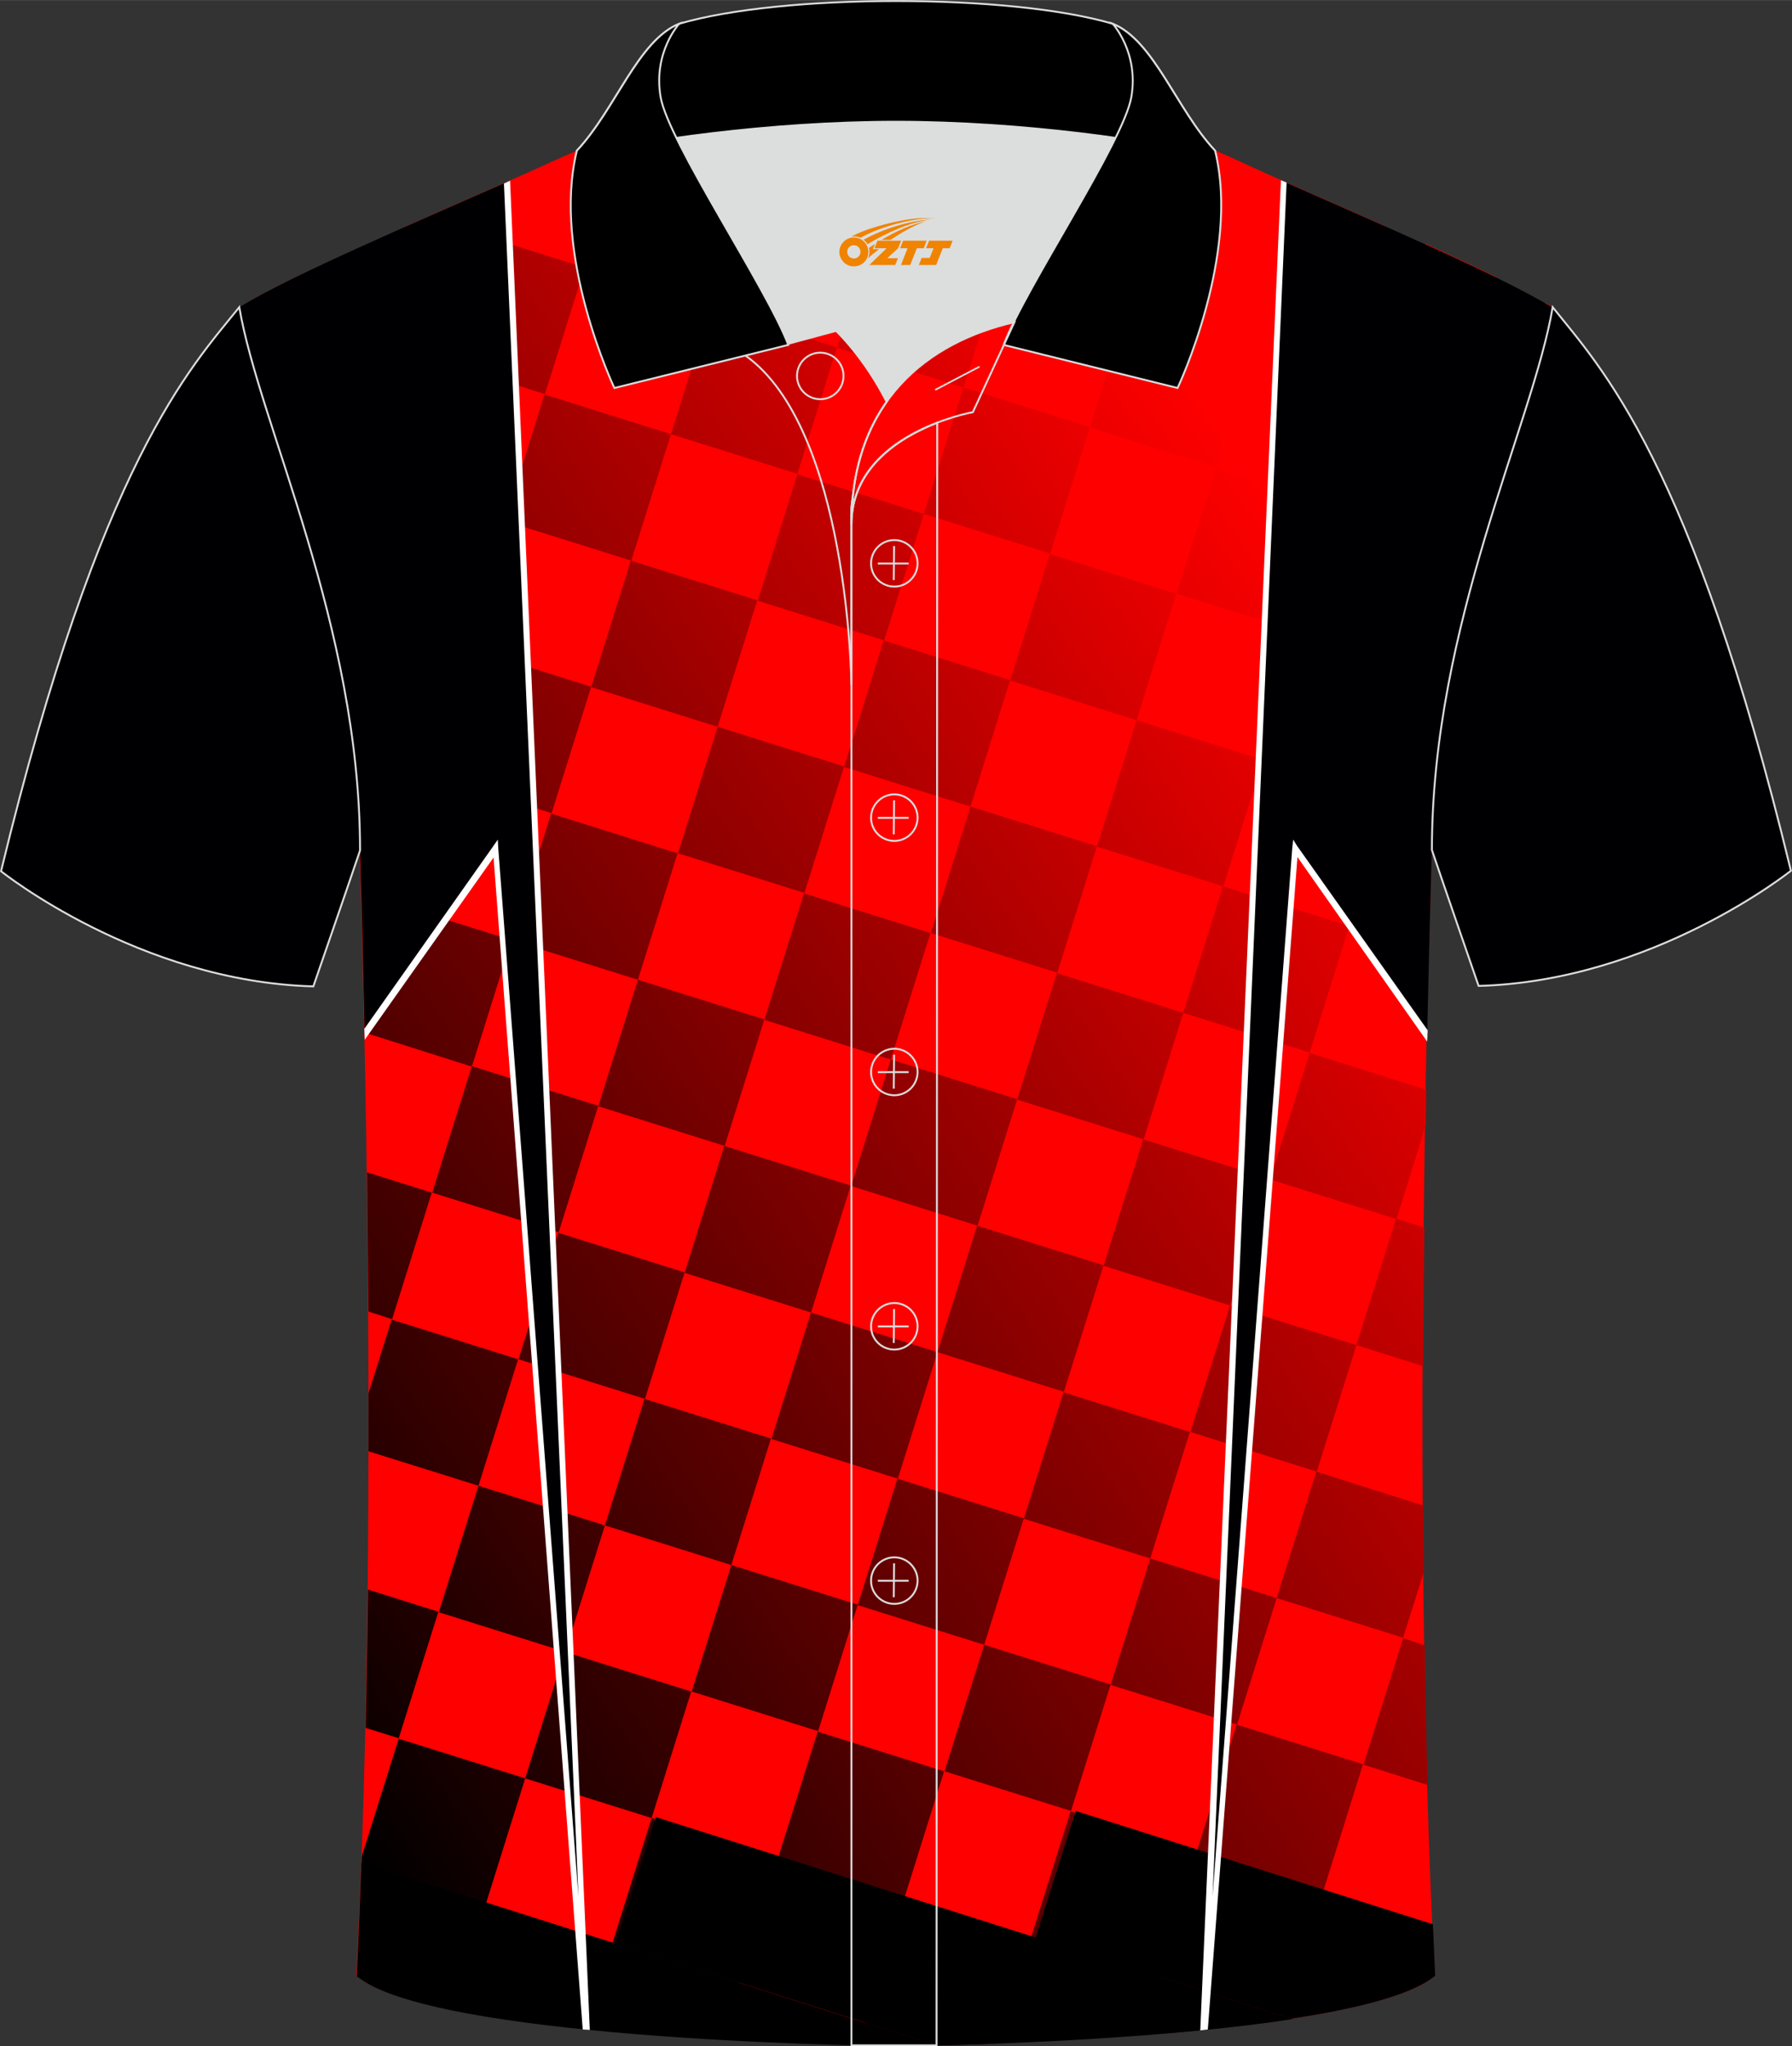 <?xml version="1.0" encoding="utf-8"?>
<!-- Generator: Adobe Illustrator 24.0.1, SVG Export Plug-In . SVG Version: 6.00 Build 0)  -->
<svg xmlns="http://www.w3.org/2000/svg" xmlns:xlink="http://www.w3.org/1999/xlink" version="1.1" id="图层_1" x="0px" y="0px" width="379.8px" height="433.5px" viewBox="0 0 379.85 433.53" enable-background="new 0 0 379.85 433.53" xml:space="preserve">
<rect x="0" y="0" width="379.85" height="433.53" fill="#333333" stroke="none"/>
<g>
	<g>
		<path fill-rule="evenodd" clip-rule="evenodd" fill="#FF0001" d="M134.52,27.87c-1.6,0.4-3.3,0.8-5.1,1.2    c-3.4,1.2-7.1,2.8-11.4,4.7c-9.6,4.4-21,9.3-32,14.2c6.1,35.4-2.5,100-10.4,118.2c0.4,4.6,0.6,9.2,0.6,13.9    c0,0,4.7,137.2-0.7,238.5c15.6,13.1,104.6,14.8,114.3,14.8s98.7-1.7,114.3-14.8c-5.4-101.4-0.7-238.5-0.7-238.5    c0-4.8,0.2-9.5,0.6-14.2c-8.8-20-16.1-84.8-10.5-118c-11-4.9-22.4-9.8-31.9-14.2c-5.7-2.6-10.5-4.5-14.8-5.9l-0.4-0.1    L134.52,27.87z"/>
		
			<linearGradient id="SVGID_1_" gradientUnits="userSpaceOnUse" x1="37.778" y1="-311.651" x2="333.551" y2="-104.548" gradientTransform="matrix(1 0 0 -1 0 28.14)">
			<stop offset="0" style="stop-color:#000000"/>
			<stop offset="0.902" style="stop-color:#FF0000"/>
		</linearGradient>
		<path fill-rule="evenodd" clip-rule="evenodd" fill="url(#SVGID_1_)" d="M76.32,180.17c0,0,0.1,3.2,0.3,9l5.1,1.6l8.4-26.8    l-15.1-4.8C75.82,165.97,76.32,172.97,76.32,180.17L76.32,180.17z M77.02,205.47c0.1,4,0.2,8.5,0.3,13.3l22.7,7.2l8.4-26.8    l-26.8-8.4L77.02,205.47L77.02,205.47z M77.82,248.37c0.1,9.3,0.2,19.2,0.3,29.5l5,1.6l8.4-26.8L77.82,248.37L77.82,248.37z     M78.12,295.17c0,4,0,8.1,0,12.3l23.3,7.3l8.4-26.8l-26.8-8.4L78.12,295.17L78.12,295.17z M78.02,336.77    c-0.1,9.7-0.3,19.5-0.5,29.3l7,2.2l8.4-26.8L78.02,336.77L78.02,336.77z M76.72,393.17l-0.1,2.1l26.3,8.3l8.4-26.8l-26.8-8.4    L76.72,393.17L76.72,393.17z M197.42,433.37c3.7-0.1,8.5-0.2,13.9-0.4l7.1-22.4l-26.8-8.4l-8.4,26.8L197.42,433.37L197.42,433.37z     M241.42,431.27c10.3-0.8,20.9-1.8,30.5-3.2l0.2-0.6l-26.8-8.4L241.42,431.27L241.42,431.27z M273.32,427.77    c14.3-2.2,26.1-5.1,30.9-9.2l0,0c-0.2-3.5-0.4-7.1-0.5-10.7l-23.3-7.3l-8.4,26.8L273.32,427.77L273.32,427.77z M302.62,378.17    c-0.3-9.8-0.5-19.7-0.6-29.6l-4.6-1.5l-8.4,26.8L302.62,378.17L302.62,378.17z M301.82,332.97c0-4.7-0.1-9.3-0.1-14l-22.7-7.2    l-8.4,26.8l26.8,8.4L301.82,332.97L301.82,332.97z M301.72,289.47c0-10.2,0.1-20,0.2-29.4l-6-1.9l-8.4,26.8L301.72,289.47    L301.72,289.47z M302.22,238.37l0.1-7.5l-24.7-7.8l-8.4,26.8l26.8,8.4L302.22,238.37L302.22,238.37z M302.92,201.57    c0.3-13.5,0.6-21.4,0.6-21.4c0-2.6,0.1-5.2,0.2-7.8l-9.3-2.9l-8.4,26.8L302.92,201.57L302.92,201.57z M307.22,143.97    c1.8-9.6,4.2-18.7,6.7-27.3l-2.6-0.8l-8.4,26.8L307.22,143.97L307.22,143.97z M322.32,89.87c3-9.5,5.6-17.8,6.8-24.8    c-0.5-0.3-1-0.6-1.5-0.9l-7.8,24.9L322.32,89.87L322.32,89.87z M317.52,58.87c-4.6-2.3-9.8-4.7-15.3-7.2l-0.7,2.1L317.52,58.87    L317.52,58.87z M276.32,40.27c-5.1-2.2-10-4.4-14.5-6.5c-4.2-1.9-8-3.5-11.4-4.7l-2.5,7.9l26.8,8.4L276.32,40.27L276.32,40.27z     M221.32,27.87h-2.4l2.2,0.7L221.32,27.87L221.32,27.87z M191.92,27.87h-29.4l-3.3,10.6l26.8,8.4L191.92,27.87L191.92,27.87z     M132.92,27.87c-1.1,0.4-2.3,0.8-3.5,1.2l2.8,0.9L132.92,27.87L132.92,27.87z M99.02,42.27l-8.8,3.9l6.9,2.2L99.02,42.27    L99.02,42.27z M64.62,57.77c-4.5,2.2-8.5,4.2-11.7,6l8.9,2.8L64.62,57.77L64.62,57.77z M56.02,85.27c1,3.2,2.1,6.6,3.2,10l21,6.6    l8.4-26.8l-26.8-8.4L56.02,85.27L56.02,85.27z M68.92,127.77c0.5,1.8,0.9,3.6,1.4,5.5l1.5-4.6L68.92,127.77L68.92,127.77z     M262.12,365.37l26.8,8.4l-8.4,26.8l-26.8-8.4L262.12,365.37L262.12,365.37z M260.72,276.57l26.8,8.4l-8.4,26.8l-26.8-8.4    L260.72,276.57L260.72,276.57z M243.82,330.17l26.8,8.4l-8.4,26.8l-26.8-8.4L243.82,330.17L243.82,330.17z M226.92,383.77    l26.8,8.4l-8.4,26.8l-26.8-8.4L226.92,383.77L226.92,383.77z M293.02,80.67l26.8,8.4l-8.4,26.8l-26.8-8.4L293.02,80.67    L293.02,80.67z M276.12,134.17l26.8,8.4l-8.4,26.8l-26.8-8.4L276.12,134.17L276.12,134.17z M259.22,187.77l26.8,8.4l-8.4,26.8    l-26.8-8.4L259.22,187.77L259.22,187.77z M242.32,241.37l26.8,8.4l-8.4,26.8l-26.8-8.4L242.32,241.37L242.32,241.37z     M225.42,294.97l26.8,8.4l-8.4,26.8l-26.8-8.4L225.42,294.97L225.42,294.97z M208.62,348.47l26.8,8.4l-8.4,26.8l-26.8-8.4    L208.62,348.47L208.62,348.47z M274.72,45.37l26.8,8.4l-8.4,26.8l-26.8-8.4L274.72,45.37L274.72,45.37z M257.82,98.97l26.8,8.4    l-8.4,26.8l-26.8-8.4L257.82,98.97L257.82,98.97z M240.92,152.57l26.8,8.4l-8.4,26.8l-26.8-8.4L240.92,152.57L240.92,152.57z     M224.02,206.17l26.8,8.4l-8.4,26.8l-26.8-8.4L224.02,206.17L224.02,206.17z M207.12,259.67l26.8,8.4l-8.4,26.8l-26.8-8.4    L207.12,259.67L207.12,259.67z M190.22,313.27l26.8,8.4l-8.4,26.8l-26.8-8.4L190.22,313.27L190.22,313.27z M173.32,366.87    l26.8,8.4l-8.4,26.8l-26.8-8.4L173.32,366.87L173.32,366.87z M239.42,63.77l26.8,8.4l-8.4,26.8l-26.8-8.4L239.42,63.77    L239.42,63.77z M222.52,117.37l26.8,8.4l-8.4,26.8l-26.8-8.4L222.52,117.37L222.52,117.37z M205.72,170.87l26.8,8.4l-8.4,26.8    l-26.8-8.4L205.72,170.87L205.72,170.87z M188.82,224.47l26.8,8.4l-8.4,26.8l-26.8-8.4L188.82,224.47L188.82,224.47z     M171.92,278.07l26.8,8.4l-8.4,26.8l-26.8-8.4L171.92,278.07L171.92,278.07z M155.02,331.57l26.8,8.4l-8.4,26.8l-26.8-8.4    L155.02,331.57L155.02,331.57z M138.12,385.17l26.8,8.4l-8.4,26.8l-26.8-8.4L138.12,385.17L138.12,385.17z M221.12,28.47l26.8,8.4    l-8.4,26.8l-26.8-8.4L221.12,28.47L221.12,28.47z M204.22,82.07l26.8,8.4l-8.4,26.8l-26.8-8.4L204.22,82.07L204.22,82.07z     M187.32,135.67l26.8,8.4l-8.4,26.8l-26.8-8.4L187.32,135.67L187.32,135.67z M170.42,189.27l26.8,8.4l-8.4,26.8l-26.8-8.4    L170.42,189.27L170.42,189.27z M153.52,242.77l26.8,8.4l-8.4,26.9l-26.8-8.4L153.52,242.77L153.52,242.77z M136.62,296.37    l26.8,8.4l-8.4,26.8l-26.8-8.4L136.62,296.37L136.62,296.37z M119.72,349.97l26.8,8.4l-8.4,26.8l-26.8-8.4L119.72,349.97    L119.72,349.97z M185.92,46.87l26.8,8.4l-8.5,26.8l-26.8-8.4L185.92,46.87L185.92,46.87z M169.02,100.47l26.8,8.4l-8.4,26.8    l-26.8-8.4L169.02,100.47L169.02,100.47z M152.12,153.97l26.8,8.4l-8.4,26.8l-26.8-8.4L152.12,153.97L152.12,153.97z     M135.22,207.57l26.8,8.4l-8.4,26.8l-26.8-8.4L135.22,207.57L135.22,207.57z M118.32,261.17l26.8,8.4l-8.4,26.8l-26.8-8.4    L118.32,261.17L118.32,261.17z M101.42,314.77l26.8,8.4l-8.4,26.8l-26.8-8.4L101.42,314.77L101.42,314.77z M150.62,65.17l26.8,8.4    l-8.4,26.8l-26.8-8.4L150.62,65.17L150.62,65.17z M133.72,118.77l26.8,8.4l-8.4,26.8l-26.8-8.4L133.72,118.77L133.72,118.77z     M116.82,172.37l26.8,8.4l-8.4,26.8l-26.8-8.4L116.82,172.37L116.82,172.37z M100.02,225.87l26.8,8.4l-8.4,26.8l-26.8-8.4    L100.02,225.87L100.02,225.87z M132.32,29.97l26.8,8.4l-8.4,26.8l-26.8-8.4L132.32,29.97L132.32,29.97z M115.42,83.57l26.8,8.4    l-8.4,26.8l-26.8-8.4L115.42,83.57L115.42,83.57z M98.52,137.07l26.8,8.4l-8.4,26.8l-26.8-8.4L98.52,137.07L98.52,137.07z     M97.12,48.27l26.8,8.4l-8.4,26.8l-26.9-8.4L97.12,48.27L97.12,48.27z M80.22,101.87l26.8,8.4l-8.5,26.8l-26.8-8.4L80.22,101.87z"/>
		<path fill-rule="evenodd" clip-rule="evenodd" fill="#000003" d="M77.32,219.17l27.7-39.3l19.1,250.2h0.4l-17.1-391.5    c-20.6,9.1-45.1,19.5-56.7,26.5c4.3,24.8,25.6,67.2,25.6,115C76.32,180.17,76.82,195.27,77.32,219.17z"/>
		<path fill-rule="evenodd" clip-rule="evenodd" fill="#000003" d="M302.52,219.37l-28-39.7l-19.2,250.4h-0.4l17-391.7    c20.7,9.2,45.5,19.7,57.2,26.8c-4.3,24.8-25.6,67.2-25.6,115C303.52,180.17,303.02,195.37,302.52,219.37z"/>
		<g>
			<path fill-rule="evenodd" clip-rule="evenodd" d="M228.02,383.67l75.7,24c0.2,3.7,0.3,7.3,0.5,10.9c-4.8,4-16.4,7-30.6,9.1     l-54.1-17.1C222.32,401.57,225.22,392.57,228.02,383.67z"/>
			<path fill-rule="evenodd" clip-rule="evenodd" d="M139.02,384.97l135,42.8c-25.5,3.9-59.2,5.2-75.4,5.6l-68.1-21.6L139.02,384.97     z"/>
			<path fill-rule="evenodd" clip-rule="evenodd" d="M76.62,394.67l121.9,38.7c-4.2,0.1-7.2,0.1-8.6,0.1c-9.7,0-98.7-1.7-114.3-14.8     C76.02,410.87,76.32,402.77,76.62,394.67z"/>
		</g>
		<polygon fill-rule="evenodd" clip-rule="evenodd" fill="#FFFFFF" points="77.22,217.97 104.62,179.17 105.52,177.87     105.62,179.77 122.62,401.87 106.82,38.87 108.12,38.27 125.02,430.07 123.52,429.97 104.62,181.67 77.32,220.27   "/>
		<polygon fill-rule="evenodd" clip-rule="evenodd" fill="#FFFFFF" points="302.52,220.67 275.02,181.57 256.02,429.97     254.42,430.17 271.52,38.17 272.72,38.67 257.02,401.87 273.92,179.67 274.12,177.87 274.92,179.17 302.62,218.27   "/>
	</g>
	
		<path fill-rule="evenodd" clip-rule="evenodd" fill="#000002" stroke="#DCDDDD" stroke-width="0.4" stroke-miterlimit="22.926" d="   M50.72,65.07c-10.3,12.8-29.4,32.5-50.5,119.5c0,0,29.2,23.4,66.2,24.4c0,0,7.2-20.8,9.9-28.8l0,0   C76.32,132.37,54.92,89.87,50.72,65.07z"/>
	
		<path fill-rule="evenodd" clip-rule="evenodd" fill="#000002" stroke="#DCDDDD" stroke-width="0.4" stroke-miterlimit="22.926" d="   M329.12,65.07c10.2,12.8,29.4,32.4,50.5,119.4c0,0-29.2,23.4-66.2,24.4c0,0-7.2-20.8-9.9-28.8l0,0   C303.52,132.37,324.92,89.87,329.12,65.07z"/>
	<path fill-rule="evenodd" clip-rule="evenodd" fill="#DCDDDD" d="M187.94,85.11c6.44-9.11,16.35-14.37,26.94-16.84   c5.24-10.64,16.09-27.82,21.62-39.14c-26.77-6.52-66.38-6.52-93.15,0c6.43,13.14,20,34.17,23.66,43.71l10.22-2.75   C177.22,70.09,183.22,75.76,187.94,85.11z"/>
	<path fill="none" stroke="#DCDDDD" stroke-width="0.4" stroke-miterlimit="10" d="M157.96,75.28l19.26-5.19c0,0,6,5.67,10.72,15.03   c-3.78,5.35-6.37,12.04-7.18,20.26c-0.14,0.74-0.24,1.47-0.28,2.18v3.57v33.98C180.48,145.1,179.95,90.85,157.96,75.28z"/>
	<path fill="none" stroke="#DCDDDD" stroke-width="0.4" stroke-miterlimit="10" d="M180.48,107.56v3.57c0-1.99,0.1-3.91,0.28-5.75   C180.61,106.12,180.52,106.85,180.48,107.56L180.48,107.56z M180.48,111.13v322.2h18.04l0.14-343.78   C191.06,92.48,180.48,98.79,180.48,111.13z"/>
	<path fill-rule="evenodd" clip-rule="evenodd" fill="#000001" stroke="#DCDDDD" stroke-width="0.4" stroke-miterlimit="10" d="   M122,33.11c13.39-3.26,40.91-7.33,67.91-7.33s54.52,4.07,67.91,7.33l-0.28-1.2c-8.22-8.78-12.93-23.33-21.69-26.89   C224.92,1.8,207.42,0.2,189.92,0.2c-17.51,0-35.01,1.61-45.95,4.82c-8.77,3.57-13.47,18.11-21.69,26.89L122,33.11z"/>
	<path fill-rule="evenodd" clip-rule="evenodd" fill="#000001" stroke="#DCDDDD" stroke-width="0.4" stroke-miterlimit="10" d="   M143.97,5.02c0,0-5.58,6.05-3.94,15.53c1.63,9.49,22.57,40.53,27.06,52.51l-36.86,9.13c0,0-13.39-28.22-7.95-50.28   C130.51,23.13,135.21,8.59,143.97,5.02z"/>
	<path fill-rule="evenodd" clip-rule="evenodd" fill="#000001" stroke="#DCDDDD" stroke-width="0.4" stroke-miterlimit="10" d="   M235.86,5.02c0,0,5.58,6.05,3.95,15.53c-1.63,9.49-22.57,40.53-27.06,52.51l36.86,9.13c0,0,13.39-28.22,7.95-50.28   C249.33,23.13,244.62,8.59,235.86,5.02z"/>
	<path fill="none" stroke="#DCDDDD" stroke-width="0.4" stroke-miterlimit="10" d="M173.87,84.57c2.72,0,4.93-2.21,4.93-4.93   s-2.21-4.93-4.93-4.93c-2.72,0-4.93,2.21-4.93,4.93S171.16,84.57,173.87,84.57z"/>
	<path fill="none" stroke="#DCDDDD" stroke-width="0.4" stroke-miterlimit="10" d="M215.03,68.24l-8.81,19.07   c0,0-25.75,4.58-25.75,23.82C180.48,84.95,196.75,72.44,215.03,68.24z"/>
	
	<line fill="none" stroke="#DCDDDD" stroke-width="0.36" stroke-miterlimit="10" x1="207.62" y1="77.67" x2="198.23" y2="82.59"/>
	<g>
		<g>
			<path fill="none" stroke="#DCDDDD" stroke-width="0.402" stroke-miterlimit="10" d="M189.57,124.27c2.71,0,4.93-2.22,4.93-4.93     s-2.23-4.93-4.93-4.93c-2.71,0-4.93,2.22-4.93,4.93C184.62,122.06,186.84,124.27,189.57,124.27z"/>
			
				<line fill="none" stroke="#DCDDDD" stroke-width="0.402" stroke-miterlimit="10" x1="189.52" y1="115.68" x2="189.45" y2="122.88"/>
			
				<line fill="none" stroke="#DCDDDD" stroke-width="0.402" stroke-miterlimit="10" x1="186.07" y1="119.38" x2="192.61" y2="119.38"/>
		</g>
		<g>
			<path fill="none" stroke="#DCDDDD" stroke-width="0.402" stroke-miterlimit="10" d="M189.57,178.15c2.71,0,4.93-2.22,4.93-4.93     c0-2.71-2.23-4.93-4.93-4.93c-2.71,0-4.93,2.22-4.93,4.93C184.62,175.94,186.84,178.15,189.57,178.15z"/>
			
				<line fill="none" stroke="#DCDDDD" stroke-width="0.402" stroke-miterlimit="10" x1="189.52" y1="169.56" x2="189.45" y2="176.76"/>
			
				<line fill="none" stroke="#DCDDDD" stroke-width="0.402" stroke-miterlimit="10" x1="186.07" y1="173.26" x2="192.61" y2="173.26"/>
		</g>
		<g>
			<path fill="none" stroke="#DCDDDD" stroke-width="0.402" stroke-miterlimit="10" d="M189.57,232.04c2.71,0,4.93-2.22,4.93-4.93     c0-2.71-2.23-4.93-4.93-4.93c-2.71,0-4.93,2.22-4.93,4.93C184.62,229.82,186.84,232.04,189.57,232.04z"/>
			
				<line fill="none" stroke="#DCDDDD" stroke-width="0.402" stroke-miterlimit="10" x1="189.52" y1="223.45" x2="189.45" y2="230.64"/>
			
				<line fill="none" stroke="#DCDDDD" stroke-width="0.402" stroke-miterlimit="10" x1="186.07" y1="227.14" x2="192.61" y2="227.14"/>
		</g>
		<g>
			<path fill="none" stroke="#DCDDDD" stroke-width="0.402" stroke-miterlimit="10" d="M189.57,285.92c2.71,0,4.93-2.22,4.93-4.93     s-2.23-4.93-4.93-4.93c-2.71,0-4.93,2.22-4.93,4.93C184.62,283.7,186.84,285.92,189.57,285.92z"/>
			
				<line fill="none" stroke="#DCDDDD" stroke-width="0.402" stroke-miterlimit="10" x1="189.52" y1="277.33" x2="189.45" y2="284.52"/>
			
				<line fill="none" stroke="#DCDDDD" stroke-width="0.402" stroke-miterlimit="10" x1="186.07" y1="281.02" x2="192.61" y2="281.02"/>
		</g>
		<g>
			<path fill="none" stroke="#DCDDDD" stroke-width="0.402" stroke-miterlimit="10" d="M189.57,339.8c2.71,0,4.93-2.22,4.93-4.93     s-2.23-4.93-4.93-4.93c-2.71,0-4.93,2.22-4.93,4.93C184.62,337.58,186.84,339.8,189.57,339.8z"/>
			
				<line fill="none" stroke="#DCDDDD" stroke-width="0.402" stroke-miterlimit="10" x1="189.52" y1="331.21" x2="189.45" y2="338.4"/>
			
				<line fill="none" stroke="#DCDDDD" stroke-width="0.402" stroke-miterlimit="10" x1="186.07" y1="334.9" x2="192.61" y2="334.9"/>
		</g>
	</g>
</g>
<g id="图层_x0020_1">
	<path fill="#F08300" d="M178.1,54.39c0.416,1.136,1.472,1.984,2.752,2.032c0.144,0,0.304,0,0.448-0.016h0.016   c0.016,0,0.064,0,0.128-0.016c0.032,0,0.048-0.016,0.08-0.016c0.064-0.016,0.144-0.032,0.224-0.048c0.016,0,0.016,0,0.032,0   c0.192-0.048,0.4-0.112,0.576-0.208c0.192-0.096,0.4-0.224,0.608-0.384c0.672-0.56,1.104-1.408,1.104-2.352   c0-0.224-0.032-0.448-0.08-0.672l0,0C183.94,52.51,183.89,52.34,183.81,52.16C183.34,51.07,182.26,50.31,180.99,50.31C179.3,50.31,177.92,51.68,177.92,53.38C177.92,53.73,177.98,54.07,178.1,54.39L178.1,54.39L178.1,54.39z M182.4,53.41L182.4,53.41C182.37,54.19,181.71,54.79,180.93,54.75C180.14,54.72,179.55,54.07,179.58,53.28c0.032-0.784,0.688-1.376,1.472-1.344   C181.82,51.97,182.43,52.64,182.4,53.41L182.4,53.41z"/>
	<polygon fill="#F08300" points="196.43,50.99 ,195.79,52.58 ,194.35,52.58 ,192.93,56.13 ,190.98,56.13 ,192.38,52.58 ,190.8,52.58    ,191.44,50.99"/>
	<path fill="#F08300" d="M198.4,46.26c-1.008-0.096-3.024-0.144-5.056,0.112c-2.416,0.304-5.152,0.912-7.616,1.664   C183.68,48.64,181.81,49.36,180.46,50.13C180.66,50.1,180.85,50.08,181.04,50.08c0.48,0,0.944,0.112,1.36,0.288   C186.5,48.05,193.7,46,198.4,46.26L198.4,46.26L198.4,46.26z"/>
	<path fill="#F08300" d="M183.87,51.73c4-2.368,8.88-4.672,13.488-5.248c-4.608,0.288-10.224,2-14.288,4.304   C183.39,51.04,183.66,51.36,183.87,51.73C183.87,51.73,183.87,51.73,183.87,51.73z"/>
	<polygon fill="#F08300" points="201.92,50.99 ,201.3,52.58 ,199.84,52.58 ,198.43,56.13 ,197.97,56.13 ,196.46,56.13 ,194.77,56.13    ,195.36,54.63 ,197.07,54.63 ,197.89,52.58 ,196.3,52.58 ,196.94,50.99"/>
	<polygon fill="#F08300" points="191.01,50.99 ,190.37,52.58 ,188.08,54.69 ,190.34,54.69 ,189.76,56.13 ,184.27,56.13 ,187.94,52.58    ,185.36,52.58 ,186,50.99"/>
	<path fill="#F08300" d="M196.29,46.85c-3.376,0.752-6.464,2.192-9.424,3.952h1.888C191.18,49.23,193.52,47.8,196.29,46.85z    M185.49,51.67C184.86,52.05,184.8,52.1,184.19,52.51c0.064,0.256,0.112,0.544,0.112,0.816c0,0.496-0.112,0.976-0.32,1.392   c0.176-0.16,0.32-0.304,0.432-0.4c0.272-0.24,0.768-0.64,1.6-1.296l0.32-0.256H185.01l0,0L185.49,51.67L185.49,51.67L185.49,51.67z"/>
</g>
</svg>